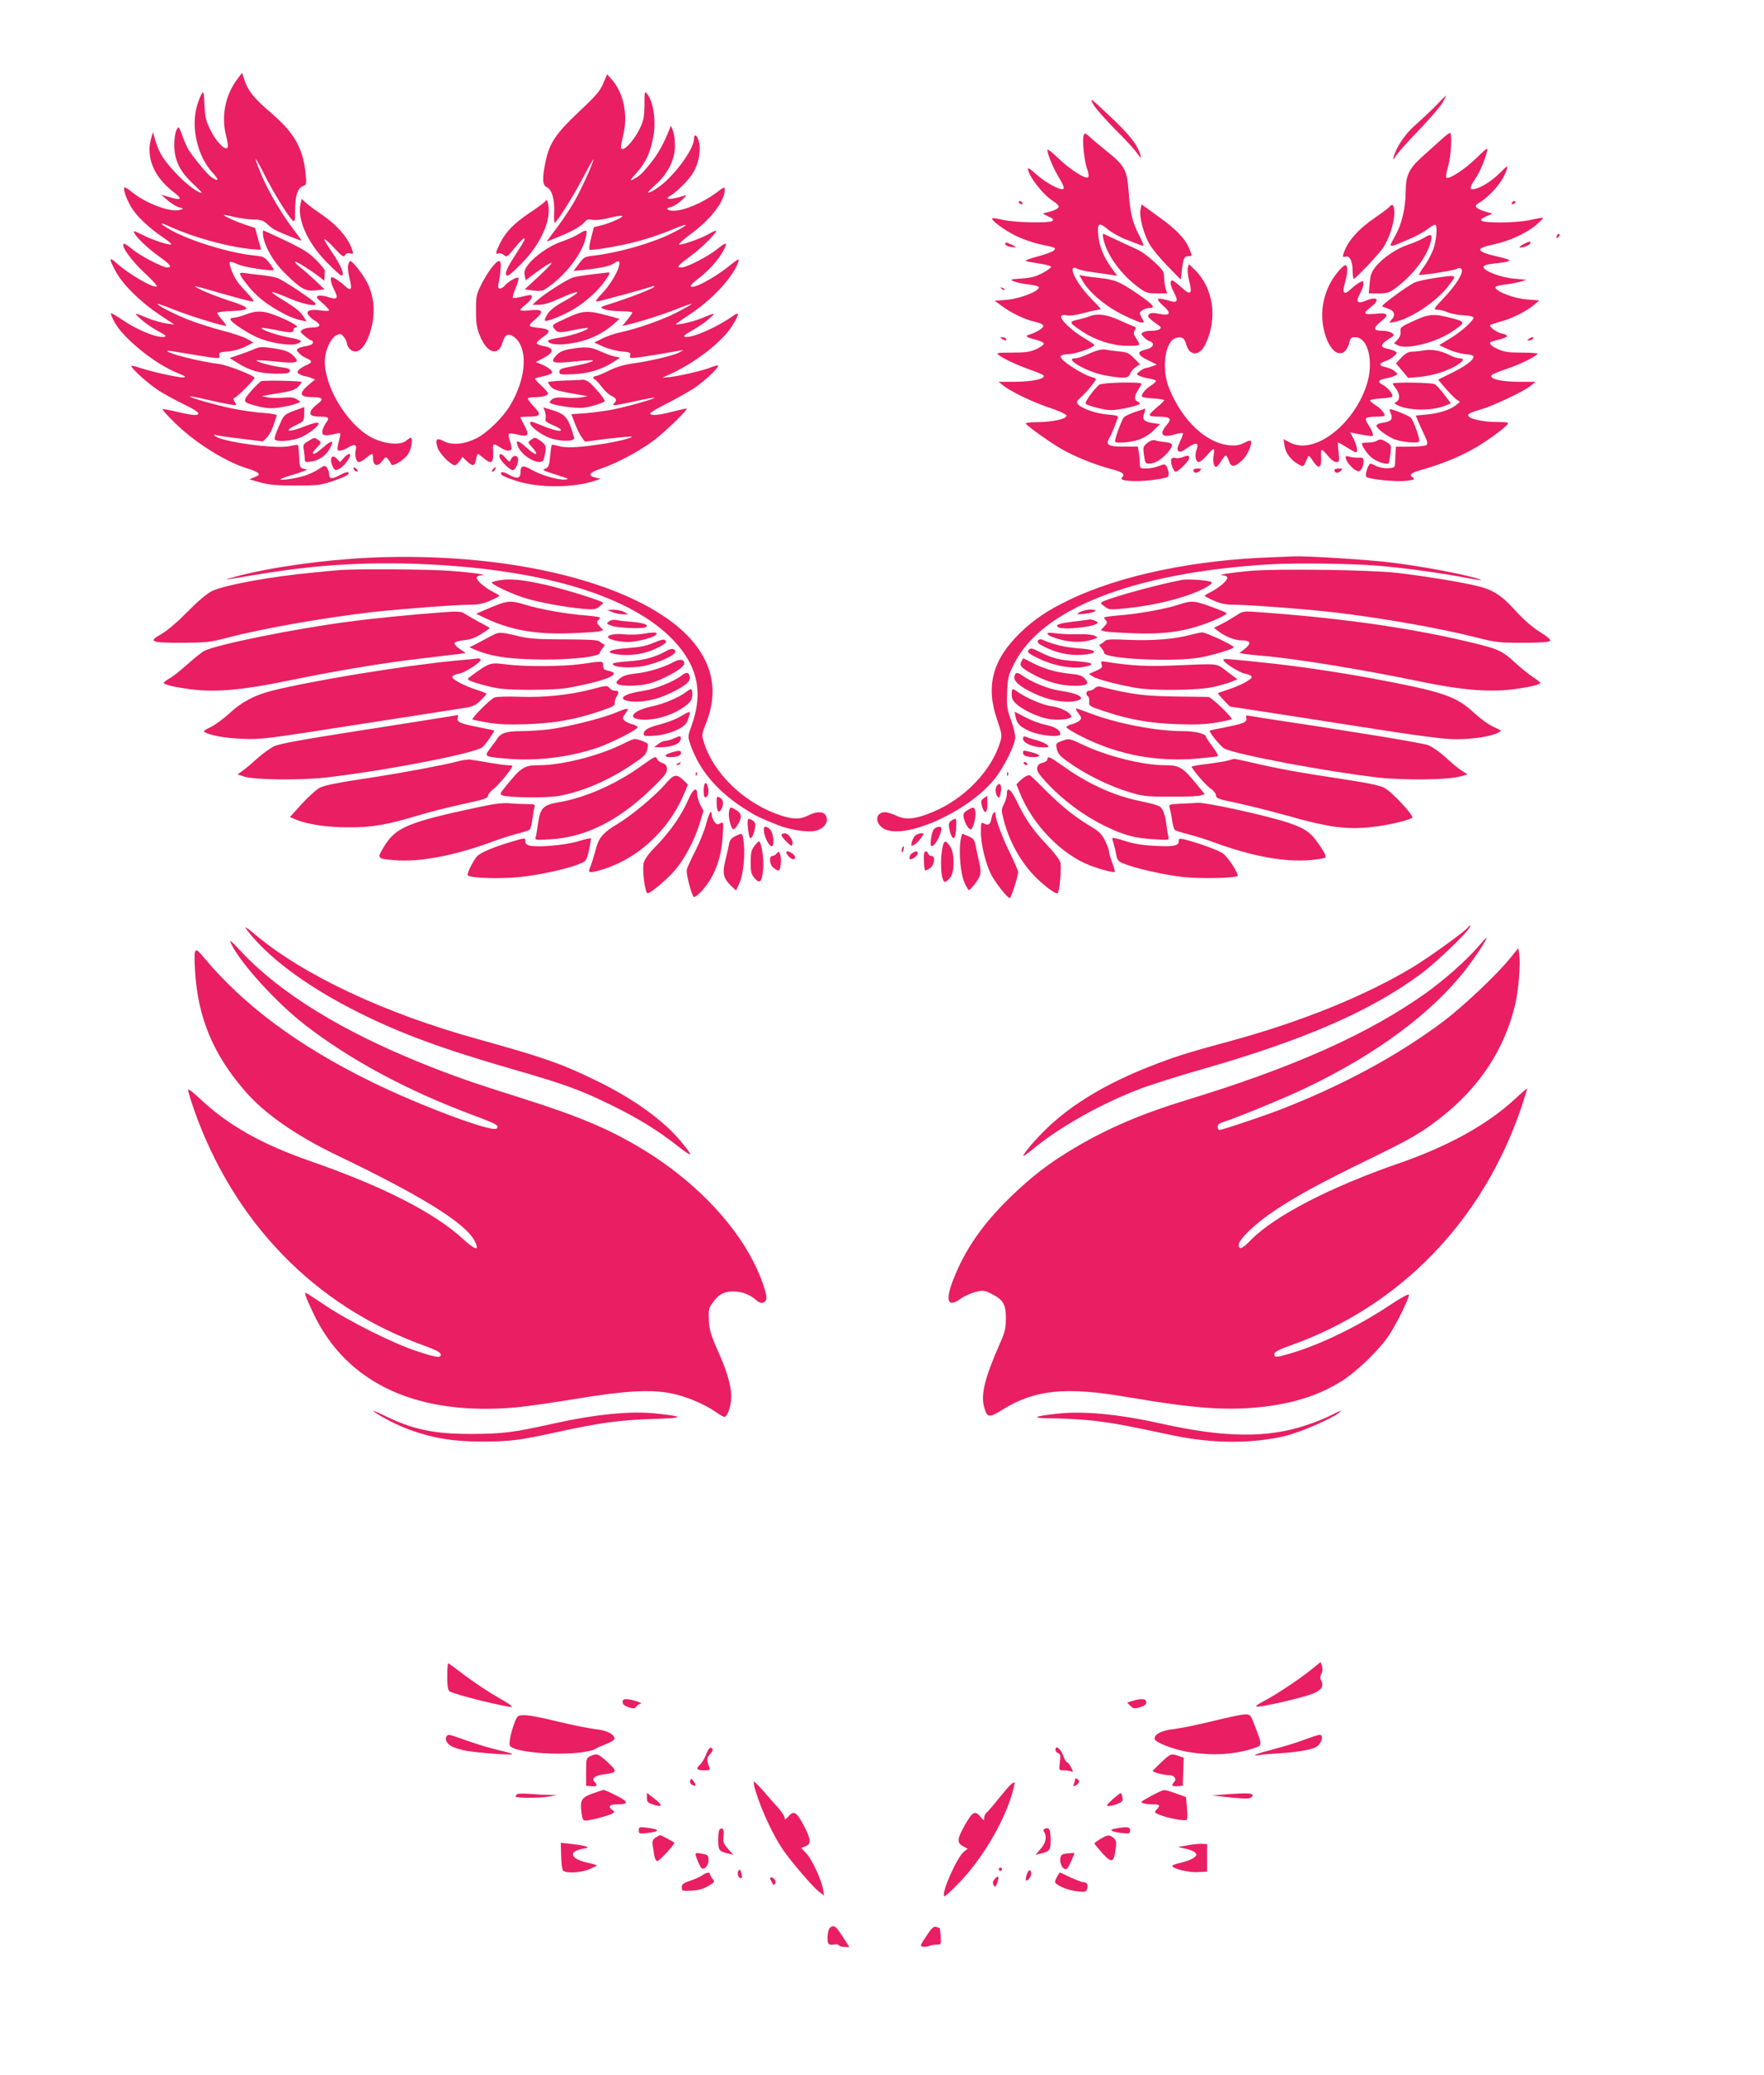 <?xml version="1.0" standalone="no"?>
<!DOCTYPE svg PUBLIC "-//W3C//DTD SVG 20010904//EN"
 "http://www.w3.org/TR/2001/REC-SVG-20010904/DTD/svg10.dtd">
<svg version="1.0" xmlns="http://www.w3.org/2000/svg"
 width="1088pt" height="1280pt" viewBox="0 0 1088 1280"
 preserveAspectRatio="xMidYMid meet">
<g transform="translate(0,1280) scale(0.1,-0.1)"
fill="#e91e63" stroke="none">
<path d="M1466 12315 c-77 -101 -103 -232 -71 -354 10 -39 13 -67 7 -73 -16
-16 -70 40 -104 110 -28 57 -34 79 -37 155 -3 76 -5 86 -16 70 -7 -10 -20 -43
-29 -72 -40 -135 1 -314 94 -415 43 -46 40 -60 -5 -30 -24 16 -101 108 -140
167 -10 15 -28 55 -40 89 -22 61 -23 61 -36 37 -8 -14 -14 -54 -14 -94 0 -93
34 -163 116 -239 33 -31 57 -56 54 -56 -24 0 -91 50 -151 112 -82 86 -110 129
-134 206 l-17 57 -11 -40 c-33 -114 17 -235 134 -326 63 -48 57 -58 -21 -35
l-50 15 39 -35 c22 -19 54 -38 70 -43 30 -7 30 -8 8 -15 -57 -19 -211 38 -298
109 -23 19 -44 32 -47 29 -10 -11 20 -91 52 -137 35 -52 112 -122 189 -173 29
-20 51 -38 48 -41 -8 -9 -114 26 -179 59 -54 27 -57 27 -47 8 17 -31 86 -96
158 -147 64 -46 76 -63 43 -63 -29 0 -172 75 -219 116 -24 20 -46 33 -50 30
-15 -16 48 -103 127 -177 47 -43 82 -82 78 -85 -16 -16 -170 73 -246 141 -49
45 -52 33 -8 -48 42 -80 149 -186 267 -266 l95 -63 -50 7 c-27 4 -77 18 -110
31 -92 38 -93 38 -48 -3 23 -22 70 -55 105 -74 51 -27 59 -34 40 -37 -46 -7
-166 42 -265 110 -33 22 -61 38 -63 36 -2 -2 6 -24 19 -49 49 -99 248 -262
392 -320 46 -18 55 -25 37 -27 -25 -4 -211 38 -279 62 -24 8 -43 12 -43 8 0
-16 108 -112 170 -152 36 -23 107 -61 158 -86 88 -42 109 -64 59 -64 -12 0
-60 9 -106 20 -46 11 -86 18 -89 16 -2 -3 32 -41 77 -85 126 -124 320 -244
451 -282 25 -7 51 -18 59 -25 13 -11 10 -15 -18 -27 l-33 -14 68 -19 c54 -15
102 -19 219 -19 138 0 156 3 230 28 82 29 104 42 92 54 -4 3 -25 -3 -46 -15
-51 -29 -71 -28 -71 1 0 13 -6 31 -13 41 -12 17 -15 17 -52 -8 -21 -14 -60
-33 -88 -41 -56 -17 -147 -30 -147 -22 0 3 25 13 55 22 31 9 68 21 83 27 l27
11 -24 6 c-21 6 -24 12 -26 75 -2 37 -5 69 -7 71 -2 2 -26 -1 -53 -7 -88 -19
-428 28 -460 64 -7 7 -7 9 0 6 6 -3 74 -14 153 -23 l143 -18 24 23 c13 13 32
46 41 74 9 28 19 56 21 62 3 7 -26 13 -84 17 -48 3 -131 15 -185 26 -99 20
-273 69 -267 76 2 2 49 -7 104 -20 55 -13 119 -26 143 -30 43 -7 43 -7 30 15
-11 19 -11 23 2 28 15 5 120 111 120 121 0 14 -170 80 -220 86 -119 14 -330
68 -317 81 1 2 50 -5 107 -15 58 -10 131 -22 162 -26 52 -6 56 -5 51 13 -4 17
2 20 54 24 34 3 80 16 107 30 l48 25 -37 22 c-21 12 -89 35 -151 51 -63 16
-155 46 -206 65 -87 34 -203 93 -196 101 2 1 49 -15 103 -37 88 -35 292 -99
318 -99 5 0 -5 16 -22 35 -17 20 -31 40 -31 44 0 5 38 11 85 12 128 6 126 20
-8 63 -62 20 -140 50 -173 66 -69 35 -69 35 139 -25 87 -25 166 -45 175 -45
11 0 2 15 -29 48 -25 26 -56 61 -68 79 -27 40 -53 111 -42 117 4 3 25 -4 47
-14 35 -18 212 -45 222 -35 2 2 -10 22 -27 43 -28 36 -35 40 -94 46 -151 15
-397 91 -514 157 -76 43 -74 53 2 18 141 -64 346 -120 488 -135 37 -4 67 -5
67 -3 -1 2 -9 33 -19 68 l-18 65 -64 21 c-63 22 -129 52 -129 59 0 2 28 -3 63
-12 34 -8 88 -16 119 -16 47 -1 62 -6 85 -27 15 -15 38 -32 51 -38 35 -19 162
-69 162 -65 0 2 -27 38 -59 81 -70 93 -149 229 -190 327 -50 123 -44 125 16 6
60 -119 153 -269 178 -290 13 -11 15 -3 15 56 0 94 15 142 46 155 25 9 25 11
19 77 -16 158 -70 252 -208 371 -109 93 -145 137 -168 204 l-16 48 -27 -36z"/>
<path d="M3721 12286 c-19 -46 -44 -76 -151 -176 -142 -134 -181 -192 -205
-307 -22 -103 -20 -146 8 -158 31 -14 49 -76 45 -157 -2 -36 0 -64 4 -62 19
12 115 166 174 278 35 67 64 117 64 113 0 -19 -67 -169 -113 -252 -28 -49 -79
-127 -114 -172 -35 -46 -62 -83 -60 -83 1 0 39 15 84 34 82 34 129 62 153 91
9 11 22 14 45 9 18 -3 60 1 95 10 91 23 116 19 55 -9 -27 -13 -71 -29 -96 -35
l-46 -11 -17 -66 c-9 -37 -14 -69 -11 -72 10 -9 183 20 297 50 61 16 158 49
217 74 113 48 104 30 -14 -28 -121 -59 -319 -115 -467 -133 -65 -8 -64 -7
-102 -57 l-28 -38 64 6 c96 10 163 24 184 40 78 59 13 -98 -79 -192 -26 -27
-36 -43 -26 -43 13 0 302 79 347 95 7 3 10 1 7 -4 -6 -11 -156 -69 -264 -103
-72 -22 -73 -23 -45 -35 16 -7 62 -12 102 -13 39 0 72 -3 72 -8 0 -4 -14 -24
-31 -45 l-31 -38 28 7 c86 20 211 60 298 94 55 22 102 38 103 36 2 -2 -37 -24
-86 -50 -94 -49 -254 -105 -356 -126 -33 -7 -82 -24 -110 -38 l-50 -25 55 -25
c30 -13 81 -27 113 -30 52 -4 58 -7 54 -24 -5 -18 -2 -19 46 -13 29 3 90 13
137 21 47 8 99 17 115 20 l30 5 -25 -15 c-33 -18 -175 -52 -280 -67 -59 -8
-106 -21 -154 -45 -38 -19 -75 -34 -82 -34 -8 0 -14 -4 -14 -10 0 -5 4 -10 8
-10 5 0 23 -20 42 -45 19 -25 46 -51 62 -57 30 -14 35 -27 16 -46 -17 -17 -6
-16 129 13 64 14 118 24 120 22 6 -6 -167 -55 -257 -73 -47 -9 -123 -19 -170
-23 l-86 -6 23 -60 c13 -33 32 -71 42 -84 l19 -25 142 18 c78 9 144 15 146 13
9 -9 -119 -38 -223 -52 -128 -17 -186 -18 -232 -5 -19 5 -36 8 -38 6 -2 -2 -6
-33 -10 -70 -5 -56 -10 -69 -27 -76 -20 -8 -20 -8 6 -19 15 -5 53 -18 85 -28
48 -14 53 -18 31 -21 -41 -5 -146 25 -207 59 -57 33 -71 29 -71 -19 0 -33 -24
-37 -69 -11 -39 22 -60 22 -47 0 4 -6 44 -22 89 -37 138 -45 357 -44 487 1
l35 12 -32 7 c-52 12 -39 32 35 56 93 31 236 107 324 173 78 60 219 197 202
197 -6 0 -46 -9 -89 -20 -85 -22 -135 -26 -135 -10 0 5 46 33 103 61 56 28
131 71 167 94 67 45 158 130 148 140 -3 3 -22 -2 -43 -11 -46 -19 -193 -53
-255 -60 l-45 -4 63 29 c148 71 298 188 361 281 47 72 55 102 19 76 -104 -74
-254 -141 -302 -134 -16 2 -6 12 44 40 36 20 83 53 105 73 43 39 42 39 -50 1
-54 -22 -168 -47 -155 -33 3 3 46 32 95 65 136 91 263 232 290 320 6 19 -4 14
-57 -28 -97 -79 -238 -152 -238 -123 0 5 23 26 50 47 28 21 69 59 91 85 43 48
84 119 75 128 -3 3 -25 -11 -49 -31 -58 -47 -191 -116 -224 -116 -21 0 -24 2
-13 15 7 8 41 35 75 60 58 41 160 143 152 152 -2 2 -24 -8 -49 -22 -50 -28
-164 -68 -180 -63 -5 2 31 34 81 71 119 89 201 198 201 267 0 19 -5 17 -52
-19 -86 -63 -199 -111 -264 -111 -41 0 -53 16 -16 23 15 3 45 22 67 42 24 22
32 34 20 30 -79 -28 -138 -29 -90 -2 37 20 117 101 141 143 34 58 49 139 34
192 -10 41 -30 50 -30 14 0 -66 -134 -243 -229 -304 -68 -43 -71 -34 -8 22 77
69 121 158 120 244 0 33 -6 75 -13 91 l-12 30 -10 -25 c-32 -82 -71 -152 -114
-205 -54 -67 -66 -78 -108 -101 -25 -14 -22 -7 22 42 57 64 85 126 103 229 16
93 -2 209 -39 255 -16 20 -17 18 -17 -67 -1 -75 -5 -96 -29 -146 -41 -85 -116
-158 -116 -113 0 8 7 45 16 83 27 116 -1 249 -69 328 l-32 37 -24 -56z"/>
<path d="M8860 12152 c-30 -31 -87 -85 -125 -118 -68 -59 -121 -137 -140 -204
-5 -20 -2 -18 15 10 13 19 77 91 144 160 66 69 131 144 144 168 13 23 22 42
20 42 -2 0 -28 -26 -58 -58z"/>
<path d="M6741 12160 c13 -25 74 -94 134 -155 61 -60 123 -127 138 -150 22
-30 27 -34 22 -15 -19 67 -65 126 -189 243 -118 111 -128 118 -105 77z"/>
<path d="M6684 11966 c-10 -27 3 -155 20 -205 11 -29 13 -48 7 -54 -15 -15
-114 49 -187 120 -35 34 -64 56 -64 48 0 -27 40 -120 74 -175 22 -35 31 -59
25 -65 -14 -14 -113 39 -170 92 -27 25 -49 40 -49 34 0 -43 92 -162 156 -202
19 -11 34 -27 34 -34 0 -12 -33 -27 -85 -38 -16 -3 -12 -7 19 -21 27 -12 36
-20 28 -28 -16 -16 -235 -11 -307 6 -33 8 -62 12 -65 9 -10 -10 76 -74 146
-108 39 -19 104 -42 145 -51 104 -22 103 -22 90 -38 -7 -8 -50 -24 -97 -37
-46 -12 -82 -25 -79 -28 4 -3 40 -10 81 -16 41 -6 76 -15 77 -20 1 -6 -22 -23
-52 -39 -42 -22 -72 -30 -130 -34 -72 -5 -75 -6 -46 -18 17 -7 58 -16 93 -19
39 -5 62 -12 60 -19 -8 -26 -118 -68 -195 -75 l-78 -6 45 -33 c61 -45 141 -83
203 -97 33 -7 52 -17 52 -26 0 -13 -45 -41 -89 -54 -26 -8 -15 -16 41 -30 26
-7 49 -17 51 -24 2 -6 -18 -21 -45 -34 -40 -18 -66 -22 -151 -22 -88 0 -100
-2 -85 -13 36 -27 120 -66 198 -93 43 -15 81 -31 83 -37 6 -20 -73 -36 -176
-37 l-103 0 26 -21 c50 -40 181 -103 285 -138 61 -20 106 -41 108 -49 4 -21
-85 -40 -180 -41 -43 0 -74 -4 -71 -9 10 -17 161 -124 226 -160 83 -47 194
-91 296 -119 79 -21 93 -32 70 -55 -19 -19 77 -27 180 -15 52 6 98 15 104 21
10 10 4 46 -11 69 -7 10 -16 9 -45 -3 -20 -8 -55 -15 -77 -15 -38 0 -40 1 -40
33 0 17 -3 48 -6 67 l-6 35 -83 0 c-100 0 -118 10 -93 53 9 15 23 46 31 67 8
22 17 47 21 56 6 14 -4 17 -63 22 -71 6 -161 37 -183 64 -10 13 -7 20 18 42
29 24 94 103 94 113 0 3 -17 10 -38 16 -42 13 -149 79 -171 106 -19 22 -9 29
44 32 42 1 154 42 155 55 0 4 -29 23 -64 44 -74 43 -152 118 -141 135 4 7 18
9 35 5 16 -4 57 1 92 11 35 9 75 19 91 21 15 3 27 6 27 7 0 1 -28 31 -62 66
-99 102 -150 219 -80 181 12 -6 56 -16 99 -21 43 -6 93 -13 111 -16 l33 -5
-36 49 c-49 69 -74 130 -81 200 -8 76 4 84 58 38 22 -19 75 -49 117 -65 42
-16 84 -32 94 -36 15 -6 12 6 -17 64 -43 84 -54 130 -65 273 -9 129 -27 160
-136 246 -38 31 -84 69 -102 86 -29 26 -33 27 -39 12z"/>
<path d="M8893 11942 c-22 -20 -74 -66 -114 -102 -89 -80 -108 -119 -109 -220
-1 -105 -23 -201 -66 -277 -42 -76 -46 -75 83 -20 46 19 100 49 121 66 22 17
42 28 46 24 13 -13 5 -95 -13 -149 -11 -30 -36 -78 -56 -105 -20 -28 -35 -52
-33 -54 7 -6 208 25 229 35 16 9 24 9 32 1 18 -18 -29 -96 -107 -178 -64 -68
-67 -73 -42 -73 15 0 43 -7 64 -16 20 -9 64 -17 97 -19 32 -1 61 -7 63 -13 5
-16 -76 -90 -148 -132 l-64 -39 56 -26 c31 -14 78 -27 104 -29 26 -1 50 -8 52
-14 6 -19 -47 -60 -136 -103 l-82 -41 45 -53 c25 -29 56 -60 68 -69 l22 -15
-25 -20 c-36 -29 -105 -51 -182 -58 l-66 -6 15 -36 c8 -20 26 -58 39 -86 17
-34 21 -52 13 -60 -5 -5 -50 -10 -100 -10 l-89 0 -2 -30 c-1 -16 -3 -46 -3
-65 -1 -34 -3 -35 -43 -38 -23 -2 -54 4 -71 12 -16 9 -34 16 -38 16 -14 0 -36
-71 -26 -81 16 -16 185 -32 247 -25 51 7 56 9 39 21 -26 19 -11 29 79 54 94
27 201 70 288 118 69 37 184 119 213 150 16 18 14 19 -66 20 -91 1 -172 21
-172 42 0 9 27 21 70 33 77 21 274 113 318 150 l28 23 -108 0 c-107 1 -174 17
-164 40 2 6 42 22 89 38 77 25 185 77 196 95 2 4 -41 7 -97 7 -84 0 -111 4
-149 22 -47 21 -61 40 -35 47 6 2 31 9 55 15 47 13 48 25 4 34 -32 7 -80 42
-70 52 3 3 32 13 65 22 66 17 155 61 204 102 l33 28 -76 6 c-76 5 -188 47
-195 73 -2 7 19 14 54 18 32 4 76 12 98 18 l40 12 -76 7 c-83 7 -189 48 -189
72 0 10 19 16 68 22 109 11 117 19 37 38 -153 34 -164 54 -44 79 97 20 207 71
267 123 24 21 41 39 39 41 -2 3 -35 -3 -73 -12 -40 -9 -116 -16 -182 -16 -128
-1 -158 11 -96 37 l39 17 -47 14 c-54 17 -69 33 -43 48 81 48 159 141 180 216
6 21 0 17 -40 -23 -51 -51 -113 -91 -157 -102 -37 -9 -36 7 2 63 28 42 60 117
73 173 5 21 -7 13 -66 -45 -70 -69 -168 -133 -186 -122 -5 3 0 33 10 67 19 60
27 209 12 209 -5 0 -27 -17 -50 -38z"/>
<path d="M1854 11546 c-23 -94 40 -240 160 -363 45 -45 86 -83 92 -83 23 0 -3
64 -55 139 -28 41 -51 79 -51 85 1 6 27 -17 60 -52 50 -54 60 -61 68 -46 6 11
17 15 31 11 19 -5 21 -2 15 16 -22 76 -94 159 -195 227 -35 24 -76 54 -91 68
l-27 25 -7 -27z"/>
<path d="M3362 11557 c-7 -8 -51 -41 -97 -71 -96 -65 -144 -114 -180 -185 -29
-58 -31 -73 -10 -64 9 3 24 -2 33 -10 16 -15 21 -12 66 43 47 59 77 80 55 39
-6 -12 -33 -55 -60 -97 -48 -74 -61 -112 -37 -112 7 0 47 35 88 78 117 120
181 265 161 361 -5 29 -8 32 -19 18z"/>
<path d="M6285 11550 c3 -5 11 -10 16 -10 6 0 7 5 4 10 -3 6 -11 10 -16 10 -6
0 -7 -4 -4 -10z"/>
<path d="M9325 11550 c-3 -5 -2 -10 4 -10 5 0 13 5 16 10 3 6 2 10 -4 10 -5 0
-13 -4 -16 -10z"/>
<path d="M7034 11506 c-8 -43 18 -144 54 -209 15 -28 65 -89 111 -136 l84 -86
7 61 c8 71 14 84 41 84 23 0 23 1 4 47 -26 62 -81 119 -190 197 l-104 75 -7
-33z"/>
<path d="M8569 11524 c-7 -9 -46 -38 -86 -65 -106 -72 -175 -150 -197 -226 -6
-18 -3 -20 13 -16 26 7 43 -27 44 -89 0 -26 3 -48 7 -48 10 0 147 144 179 189
37 53 71 156 71 216 0 49 -11 63 -31 39z"/>
<path d="M1623 11344 c11 -69 65 -161 132 -227 100 -99 129 -116 194 -108 l53
6 -58 55 c-33 31 -75 68 -94 82 -19 15 -32 29 -29 33 6 5 94 -51 152 -95 l27
-22 2 26 c0 14 1 30 2 36 1 5 -23 34 -52 64 -52 53 -85 72 -247 148 -38 17
-74 34 -79 36 -5 3 -6 -12 -3 -34z"/>
<path d="M3565 11354 c-22 -13 -68 -33 -103 -45 -70 -23 -164 -88 -204 -141
-22 -28 -26 -43 -22 -67 l6 -30 57 43 c31 24 72 51 91 61 26 13 11 -5 -59 -72
l-95 -88 54 -7 c51 -6 57 -4 101 28 111 81 206 212 224 307 8 43 4 44 -50 11z"/>
<path d="M6805 11329 c19 -100 112 -227 224 -307 38 -28 52 -32 107 -32 l63 0
-10 32 c-5 18 -9 49 -9 69 0 32 -8 44 -61 94 -34 31 -80 65 -103 75 -32 14
-153 71 -210 98 -4 3 -5 -11 -1 -29z"/>
<path d="M8785 11334 c-22 -13 -68 -33 -102 -44 -71 -24 -155 -81 -199 -136
-25 -31 -32 -52 -36 -101 l-6 -63 60 0 c53 0 66 4 107 34 98 72 183 180 211
268 19 62 11 71 -35 42z"/>
<path d="M9607 11353 c-4 -3 -7 -11 -7 -17 0 -6 5 -5 12 2 6 6 9 14 7 17 -3 3
-9 2 -12 -2z"/>
<path d="M6200 11296 c0 -8 14 -16 33 -19 43 -6 43 -4 2 16 -28 13 -35 14 -35
3z"/>
<path d="M9397 11294 c-16 -9 -27 -17 -25 -19 8 -8 62 11 66 23 5 16 -7 15
-41 -4z"/>
<path d="M2147 11163 c-3 -15 1 -51 9 -81 18 -66 10 -81 -25 -49 -31 29 -72
57 -83 57 -14 0 -8 -35 12 -75 29 -56 22 -66 -34 -48 -25 9 -54 12 -63 8 -15
-6 -12 -12 25 -44 23 -20 42 -40 42 -45 0 -4 -22 -5 -49 -1 -66 9 -94 0 -81
-25 6 -10 24 -27 40 -37 44 -25 38 -43 -13 -43 -24 0 -51 -6 -61 -13 -17 -13
-16 -15 14 -40 17 -15 36 -27 41 -27 5 0 9 -6 9 -14 0 -8 -15 -16 -37 -20 -21
-3 -45 -10 -53 -15 -12 -8 -12 -13 4 -29 9 -11 31 -26 47 -32 37 -16 37 -27
-3 -43 -18 -8 -39 -21 -46 -30 -11 -13 -10 -17 7 -26 11 -6 24 -11 30 -11 5 0
22 -5 37 -10 l27 -11 -42 -35 c-62 -54 -53 -74 34 -74 55 0 63 -13 25 -40 -16
-12 -35 -31 -41 -42 -14 -27 2 -38 57 -38 52 0 58 -7 34 -40 -11 -15 -21 -38
-22 -51 -3 -27 16 -30 81 -15 33 8 34 8 27 -20 -19 -77 -19 -84 0 -84 11 0 34
9 52 20 39 24 55 18 46 -16 -8 -32 3 -74 20 -74 8 0 28 11 44 25 36 30 42 31
42 6 0 -55 27 -66 59 -23 20 26 22 26 36 8 8 -10 16 -24 18 -30 7 -18 79 25
104 63 21 31 32 101 16 101 -3 0 -15 -8 -26 -17 -34 -31 -130 -24 -209 15
-162 80 -316 346 -292 504 9 60 40 117 71 131 22 10 28 8 44 -12 11 -13 19
-31 19 -41 0 -9 9 -25 20 -35 49 -44 108 24 136 156 18 88 8 176 -30 253 -26
52 -91 136 -106 136 -4 0 -10 -12 -13 -27z"/>
<path d="M3027 11142 c-20 -27 -49 -75 -64 -108 -25 -52 -28 -70 -27 -154 0
-77 5 -106 25 -154 44 -107 115 -126 139 -37 13 47 35 58 70 33 88 -65 79
-250 -22 -420 -46 -78 -144 -173 -210 -206 -76 -37 -151 -44 -201 -17 -46 23
-55 12 -37 -43 11 -35 82 -106 106 -106 6 0 19 12 29 26 l17 26 27 -26 c36
-35 49 -33 57 9 3 19 8 35 11 35 3 0 18 -11 35 -25 52 -44 64 -32 59 53 -3 37
3 39 44 12 32 -21 60 -26 69 -11 3 5 -1 27 -9 50 -8 22 -10 43 -5 46 5 3 30 0
55 -6 63 -16 72 -4 40 55 -14 26 -25 49 -25 52 0 2 21 4 48 4 77 0 84 12 34
63 -23 24 -39 46 -36 50 4 4 23 7 43 7 47 0 81 10 81 23 0 5 -18 27 -40 47
-22 20 -40 40 -40 43 0 3 17 9 38 13 20 4 45 11 55 16 15 8 16 12 5 25 -7 9
-31 24 -53 33 l-40 17 35 18 c80 40 84 69 9 81 -22 4 -39 12 -39 18 1 6 19 24
42 39 47 33 42 46 -23 54 -75 8 -77 11 -29 52 58 50 49 66 -31 57 -35 -4 -59
-3 -59 2 0 5 16 22 35 36 34 26 47 56 24 56 -5 0 -30 -5 -55 -11 -25 -6 -47
-9 -51 -6 -3 3 5 31 18 61 12 31 20 58 17 62 -9 8 -59 -20 -82 -45 -28 -31
-50 -28 -42 7 4 15 10 53 13 85 7 73 -9 75 -60 9z"/>
<path d="M7326 11147 c-3 -13 1 -50 9 -82 21 -80 8 -90 -49 -37 -25 23 -50 42
-56 42 -16 0 -12 -32 11 -74 30 -57 21 -68 -40 -48 -28 8 -54 12 -58 8 -5 -4
9 -23 31 -42 53 -46 45 -64 -23 -50 -39 8 -54 7 -64 -3 -10 -10 -7 -17 14 -34
14 -12 34 -27 44 -33 29 -16 9 -34 -38 -34 -23 0 -49 -4 -57 -10 -12 -7 -12
-12 4 -29 10 -11 27 -23 37 -26 36 -12 22 -40 -23 -51 -59 -13 -55 -33 12 -66
l55 -27 -28 -10 c-16 -6 -34 -11 -40 -11 -7 0 -23 -9 -36 -19 -23 -18 -23 -19
-5 -29 10 -5 38 -13 62 -17 23 -4 42 -10 42 -15 0 -5 -15 -17 -32 -29 -35 -21
-64 -59 -53 -69 3 -3 35 -8 70 -10 36 -2 65 -7 65 -11 0 -4 -20 -24 -45 -44
-25 -21 -45 -42 -45 -47 0 -6 24 -10 53 -10 75 0 87 -11 54 -50 -52 -61 -30
-84 54 -58 22 6 42 9 45 6 2 -3 -5 -26 -18 -52 -17 -36 -19 -49 -10 -58 9 -9
22 -5 58 21 52 36 71 31 54 -14 -13 -35 -5 -75 14 -75 8 0 30 18 49 40 19 22
37 40 42 40 4 0 4 -16 1 -35 -8 -39 0 -75 15 -75 5 0 19 16 30 35 12 19 25 35
29 35 5 0 13 -15 20 -34 13 -41 35 -39 85 8 30 29 60 99 50 117 -3 4 -22 -2
-42 -13 -29 -15 -51 -18 -89 -15 -145 14 -290 150 -372 349 -51 124 -27 296
43 314 37 9 50 0 63 -45 21 -70 83 -67 117 6 77 161 49 348 -68 461 l-34 33
-7 -24z"/>
<path d="M8256 11128 c-102 -118 -129 -286 -70 -427 43 -103 115 -108 138 -8
5 22 12 27 35 27 81 0 117 -158 68 -301 -84 -246 -323 -425 -468 -350 l-42 22
6 -42 c6 -44 41 -90 89 -115 27 -14 28 -14 44 23 15 36 16 37 29 18 35 -51 43
-58 54 -51 8 5 11 25 10 52 -2 24 -1 46 2 49 3 3 20 -13 38 -35 19 -24 40 -40
53 -40 19 0 20 4 14 60 -4 33 -5 60 -2 60 3 0 27 -13 53 -30 26 -16 51 -30 55
-30 15 0 8 40 -13 82 l-21 41 34 -7 c18 -4 50 -10 72 -13 36 -5 38 -4 31 18
-4 13 -16 36 -27 51 -11 16 -16 32 -13 38 3 5 31 10 61 10 30 0 54 3 54 6 0
17 -24 45 -55 64 -19 12 -35 25 -35 30 0 4 29 10 65 12 35 2 67 7 71 11 11 11
-24 55 -56 72 -37 19 -31 32 18 41 20 4 46 11 56 17 19 9 19 10 -3 28 -12 10
-38 21 -57 25 -41 7 -40 24 2 37 16 5 39 19 52 30 21 19 21 22 5 31 -9 5 -31
12 -47 15 -44 9 -42 27 5 57 40 25 42 27 24 40 -10 8 -38 14 -62 14 -55 0 -56
16 -2 60 51 41 39 53 -43 44 -68 -7 -74 3 -23 42 60 46 41 69 -32 39 -51 -22
-63 -6 -35 44 12 21 22 48 22 60 0 19 -3 20 -22 10 -13 -6 -38 -25 -56 -42
-43 -41 -56 -27 -37 37 17 56 19 102 6 110 -5 4 -26 -13 -45 -36z"/>
<path d="M1480 11112 c0 -14 54 -85 97 -127 72 -70 203 -146 281 -161 l33 -7
-23 36 c-15 24 -53 54 -111 89 -49 29 -84 54 -78 56 6 2 52 -15 103 -37 86
-38 178 -56 163 -32 -11 19 -198 143 -234 156 -20 7 -67 15 -106 19 -38 4 -82
9 -97 12 -16 3 -28 1 -28 -4z"/>
<path d="M3655 11108 c-44 -5 -96 -13 -116 -18 -38 -10 -185 -104 -229 -146
l-25 -24 41 0 c26 0 70 13 115 34 143 65 162 56 33 -15 -51 -28 -83 -53 -98
-78 -13 -20 -19 -38 -14 -40 17 -6 129 41 191 81 73 47 137 107 178 165 32 46
35 54 17 52 -7 -1 -49 -6 -93 -11z"/>
<path d="M6676 11069 c42 -73 137 -154 244 -208 56 -28 110 -51 120 -51 18 0
18 1 2 30 -16 30 -16 32 2 45 11 8 30 15 42 15 45 0 31 18 -69 87 -110 75
-140 88 -232 98 -33 3 -75 9 -94 12 l-34 6 19 -34z"/>
<path d="M8843 11084 c-51 -7 -105 -20 -121 -28 -49 -25 -203 -138 -197 -145
3 -3 20 -10 38 -16 38 -12 46 -39 20 -67 -18 -21 -18 -21 17 -14 101 19 261
126 335 224 54 70 57 68 -92 46z"/>
<path d="M6177 11019 c7 -7 15 -10 18 -7 3 3 -2 9 -12 12 -14 6 -15 5 -6 -5z"/>
<path d="M1515 10860 c-27 -11 -60 -19 -73 -20 -14 0 -22 -5 -20 -12 7 -21
122 -94 183 -117 81 -30 192 -46 229 -31 40 15 24 25 -59 40 -66 11 -170 48
-161 57 2 2 38 -3 80 -11 94 -20 116 -20 116 -1 0 8 5 15 11 15 31 0 -6 25
-88 61 -104 44 -142 47 -218 19z"/>
<path d="M3494 10838 c-91 -42 -92 -42 -75 -65 19 -27 30 -28 127 -7 42 8 78
13 80 11 10 -10 -101 -48 -170 -59 -42 -6 -76 -15 -76 -20 0 -20 54 -28 124
-19 115 16 204 55 282 123 l35 31 -68 19 c-129 35 -157 34 -259 -14z"/>
<path d="M6720 10849 c-14 -6 -47 -15 -73 -21 -57 -12 -54 -18 30 -74 79 -52
180 -85 268 -87 40 -1 76 1 80 5 4 4 -3 21 -16 39 -18 26 -20 35 -10 51 9 15
8 20 -6 25 -10 3 -51 21 -92 39 -76 35 -133 42 -181 23z"/>
<path d="M8720 10821 c-79 -36 -85 -41 -82 -66 3 -17 -4 -35 -18 -50 l-22 -23
23 -12 c50 -28 227 15 325 78 95 62 95 66 17 87 -119 32 -148 30 -243 -14z"/>
<path d="M6180 10710 c20 -13 33 -13 25 0 -3 6 -14 10 -23 10 -15 0 -15 -2 -2
-10z"/>
<path d="M9430 10710 c-13 -8 -13 -10 2 -10 9 0 20 5 23 10 8 13 -5 13 -25 0z"/>
<path d="M1560 10643 c-19 -8 -60 -23 -90 -33 l-54 -18 48 -30 c75 -48 140
-66 236 -67 70 0 85 3 88 16 2 13 -9 18 -54 24 -64 8 -158 34 -151 42 3 2 55
0 116 -7 135 -14 155 -7 109 37 -27 24 -47 32 -105 42 -91 14 -100 14 -143 -6z"/>
<path d="M3516 10647 c-46 -8 -66 -18 -87 -41 -39 -44 -20 -50 112 -36 61 7
113 9 116 7 7 -7 -55 -24 -139 -39 -56 -10 -68 -15 -68 -31 0 -18 6 -19 88
-15 95 5 171 28 242 73 l45 29 -35 7 c-19 4 -60 19 -90 33 -58 27 -89 29 -184
13z"/>
<path d="M6775 10640 c-16 -4 -50 -17 -75 -29 -25 -11 -55 -21 -68 -21 -76 0
74 -86 186 -106 116 -20 141 -19 152 10 5 14 21 33 35 42 l26 17 -36 37 c-32
33 -44 38 -98 43 -34 3 -69 8 -77 10 -8 3 -28 1 -45 -3z"/>
<path d="M8785 10639 c-22 -4 -55 -8 -74 -8 -26 -1 -42 -10 -68 -37 l-33 -36
38 -44 37 -45 70 6 c82 8 173 36 232 73 43 27 47 42 12 42 -11 0 -37 9 -59 20
-53 27 -108 37 -155 29z"/>
<path d="M1612 10449 c-9 -4 -38 -32 -64 -62 -56 -65 -54 -69 46 -94 56 -13
80 -14 134 -6 37 6 80 16 96 22 l29 12 -22 16 c-18 12 -38 14 -85 10 -33 -3
-77 -2 -96 2 l-35 8 40 7 c22 4 68 12 102 17 43 8 68 18 84 35 12 13 21 26 18
28 -7 7 -230 11 -247 5z"/>
<path d="M3488 10453 c-60 -2 -108 -7 -108 -11 0 -5 9 -17 19 -29 18 -19 50
-27 181 -49 l45 -8 -40 -7 c-22 -4 -67 -5 -100 -2 -44 3 -65 1 -80 -10 -11 -9
-17 -18 -14 -21 16 -16 158 -37 209 -31 51 7 130 32 130 42 0 14 -84 112 -105
121 -14 7 -27 11 -28 10 -1 -1 -50 -4 -109 -5z"/>
<path d="M6780 10427 c-33 -27 -92 -109 -84 -117 15 -14 116 -40 156 -40 49 0
178 29 178 40 0 4 -7 10 -15 14 -21 8 -19 35 5 71 11 17 20 33 20 38 0 13
-243 8 -260 -6z"/>
<path d="M8590 10434 c0 -3 9 -17 20 -31 24 -31 26 -69 3 -81 -15 -9 -14 -10
3 -20 67 -35 212 -38 293 -6 l40 16 -41 54 c-23 30 -49 59 -59 64 -19 11 -259
14 -259 4z"/>
<path d="M1815 10267 c-49 -18 -63 -28 -77 -57 -35 -75 -48 -112 -43 -121 9
-14 85 -11 141 6 53 16 141 82 127 96 -5 5 -35 -2 -68 -15 -74 -29 -115 -39
-115 -28 0 5 21 19 48 31 45 21 47 24 48 67 1 24 1 44 0 43 0 0 -28 -10 -61
-22z"/>
<path d="M3361 10262 c5 -13 7 -33 4 -44 -5 -15 3 -22 44 -40 28 -11 51 -25
51 -30 0 -13 -47 -2 -120 28 -68 27 -70 28 -70 13 0 -20 66 -70 119 -90 65
-24 159 -24 152 1 -34 122 -52 145 -134 170 l-56 17 10 -25z"/>
<path d="M7000 10259 c-30 -11 -60 -25 -67 -32 -15 -15 -62 -145 -55 -152 11
-11 92 -4 143 12 33 11 68 32 93 57 l41 40 -43 6 c-57 9 -69 22 -55 60 6 17 8
29 5 29 -4 -1 -32 -10 -62 -20z"/>
<path d="M8570 10275 c0 -2 4 -14 9 -28 13 -33 0 -48 -48 -54 -24 -3 -41 -11
-41 -19 0 -15 48 -53 100 -79 38 -20 154 -33 163 -18 7 11 -32 123 -51 146
-12 14 -132 61 -132 52z"/>
<path d="M1901 10079 c-31 -19 -33 -23 -27 -57 3 -20 6 -45 6 -56 0 -16 6 -18
39 -13 48 6 93 38 117 83 27 50 11 52 -42 5 -45 -39 -64 -49 -64 -34 0 4 12
20 27 35 26 27 26 28 7 43 -24 18 -23 19 -63 -6z"/>
<path d="M3274 10086 c-19 -14 -19 -15 2 -38 55 -60 33 -66 -31 -7 -52 48 -71
48 -48 0 33 -67 144 -119 157 -73 20 74 18 87 -24 115 -30 21 -31 21 -56 3z"/>
<path d="M7077 10068 c-27 -22 -28 -26 -21 -76 6 -46 9 -52 31 -52 35 0 75 24
112 65 42 49 40 62 -11 68 -24 2 -52 7 -63 11 -13 4 -30 -1 -48 -16z"/>
<path d="M8490 10080 c-8 -5 -32 -10 -52 -10 -21 0 -38 -2 -38 -5 0 -17 33
-66 60 -88 28 -24 95 -46 105 -35 2 2 7 29 11 59 6 52 5 55 -24 72 -34 20 -41
20 -62 7z"/>
<path d="M2120 9975 l-23 -25 -20 21 c-35 37 -49 -12 -18 -61 9 -12 13 -12 37
0 25 14 64 64 64 83 0 14 -17 7 -40 -18z"/>
<path d="M3080 9984 c0 -20 63 -84 83 -84 17 0 39 53 31 75 -9 23 -36 14 -46
-15 -3 -11 -10 -8 -28 13 -27 31 -40 34 -40 11z"/>
<path d="M7291 9979 c-13 -5 -32 -7 -42 -4 -12 4 -21 1 -25 -9 -7 -18 14 -76
27 -76 15 0 77 60 82 80 6 22 -5 24 -42 9z"/>
<path d="M8300 9977 c0 -19 36 -64 62 -78 18 -9 24 -8 35 7 7 10 13 30 13 45
0 25 -3 27 -32 26 -18 -1 -43 2 -55 6 -17 6 -23 5 -23 -6z"/>
<path d="M2180 9912 c0 -12 19 -26 26 -19 2 2 -2 10 -11 17 -9 8 -15 8 -15 2z"/>
<path d="M3040 9905 c-7 -9 -8 -15 -2 -15 5 0 12 7 16 15 3 8 4 15 2 15 -2 0
-9 -7 -16 -15z"/>
<path d="M7360 9901 c0 -19 22 -23 38 -7 15 15 14 16 -11 16 -15 0 -27 -4 -27
-9z"/>
<path d="M8230 9901 c0 -19 22 -23 38 -7 15 15 14 16 -11 16 -15 0 -27 -4 -27
-9z"/>
<path d="M2280 9360 c-280 -13 -606 -58 -820 -115 -104 -27 -95 -26 120 10
360 61 681 81 1037 65 740 -33 1281 -199 1538 -471 149 -158 184 -324 110
-526 -23 -63 -23 -68 -8 -112 55 -163 172 -300 355 -412 56 -35 73 -43 185
-88 68 -28 179 -46 226 -37 45 8 77 37 77 69 0 50 -48 61 -115 27 -55 -28
-106 -25 -205 13 -204 78 -379 252 -437 433 -16 51 -16 53 10 118 68 168 53
321 -44 462 -257 374 -1094 606 -2029 564z"/>
<path d="M7860 9363 c-490 -15 -949 -111 -1265 -263 -136 -66 -217 -120 -303
-204 -170 -165 -214 -328 -142 -535 29 -86 31 -98 20 -135 -52 -176 -218 -351
-413 -433 -108 -46 -171 -53 -229 -24 -25 11 -55 21 -69 21 -52 0 -66 -51 -24
-90 105 -99 527 80 701 297 57 72 125 209 126 254 0 19 -12 68 -27 109 -24 66
-27 86 -23 171 3 87 7 103 42 173 169 342 739 564 1576 615 167 10 512 5 674
-9 154 -13 381 -44 516 -70 121 -23 147 -24 75 -4 -97 28 -342 73 -505 93
-148 19 -538 43 -615 39 -16 -1 -68 -3 -115 -5z"/>
<path d="M2090 9283 c-19 -1 -87 -8 -150 -14 -264 -24 -560 -78 -635 -116 -31
-16 -88 -65 -150 -128 -60 -61 -123 -115 -158 -135 -86 -48 -69 -55 126 -55
149 1 172 3 282 32 217 57 594 123 895 158 172 19 515 45 601 45 49 0 81 7
123 25 31 14 56 27 56 30 0 2 -17 13 -39 24 -51 26 -101 69 -101 87 0 8 11 14
28 15 52 2 -48 17 -194 28 -126 10 -596 13 -684 4z"/>
<path d="M7715 9279 c-122 -11 -218 -26 -172 -28 16 -1 27 -7 27 -15 0 -18
-50 -61 -101 -87 -22 -11 -39 -22 -39 -24 0 -3 25 -16 56 -30 42 -18 74 -25
123 -25 86 0 429 -26 601 -45 297 -34 668 -99 900 -158 114 -29 138 -32 282
-32 98 0 161 4 168 11 7 7 -11 24 -64 57 -46 29 -102 78 -145 126 -94 104
-146 136 -259 161 -119 26 -305 56 -472 76 -160 19 -736 27 -905 13z"/>
<path d="M3083 9221 c-24 -4 -45 -10 -49 -13 -9 -9 102 -63 188 -92 81 -28
253 -60 370 -71 66 -6 80 -5 102 11 14 11 26 22 26 25 0 11 -237 85 -361 113
-133 30 -216 38 -276 27z"/>
<path d="M7290 9223 c-186 -36 -501 -126 -500 -142 0 -3 12 -15 27 -25 24 -18
33 -18 139 -7 197 21 395 75 493 134 24 15 30 22 19 28 -17 10 -146 19 -178
12z"/>
<path d="M3085 9076 c-22 -8 -64 -25 -94 -38 l-54 -24 56 -27 c158 -74 309
-101 527 -93 85 3 165 8 178 12 l23 7 -22 23 c-18 19 -20 27 -11 36 7 7 12 15
12 19 0 3 -41 9 -90 13 -113 8 -287 39 -371 66 -74 23 -99 24 -154 6z"/>
<path d="M7265 9069 c-79 -26 -252 -57 -365 -65 -49 -4 -90 -10 -90 -13 0 -4
5 -12 12 -19 9 -9 7 -17 -11 -36 l-22 -23 23 -7 c13 -4 93 -9 178 -12 170 -7
290 7 410 47 81 26 173 69 165 77 -3 3 -22 12 -43 20 -158 60 -164 61 -257 31z"/>
<path d="M3775 9025 c17 -8 46 -14 65 -14 l35 0 -25 14 c-14 8 -43 14 -65 14
l-40 -1 30 -13z"/>
<path d="M6660 9024 c-24 -15 -23 -15 29 -10 67 7 94 26 36 26 -22 -1 -51 -8
-65 -16z"/>
<path d="M2730 9023 c-195 -14 -435 -38 -590 -59 -331 -44 -805 -140 -880
-179 -17 -9 -62 -45 -102 -81 -40 -36 -90 -76 -110 -87 -21 -12 -38 -25 -38
-29 0 -11 65 -26 160 -39 154 -21 323 -6 600 51 300 62 596 112 835 139 99 12
200 24 224 27 l43 6 -36 25 c-21 13 -35 30 -33 36 2 7 29 15 60 18 39 4 71 16
106 39 28 17 51 34 51 36 0 2 -26 17 -57 33 -32 17 -71 39 -88 50 -29 20 -42
22 -145 14z"/>
<path d="M7627 9005 c-21 -14 -61 -38 -89 -52 l-51 -26 24 -18 c44 -35 105
-59 147 -59 55 0 63 -17 21 -51 l-34 -27 35 -6 c19 -3 67 -8 105 -11 216 -19
615 -84 980 -160 250 -52 426 -66 575 -46 95 13 160 28 160 39 0 4 -20 19 -44
35 -24 15 -72 53 -107 86 -80 73 -104 85 -226 116 -386 97 -833 162 -1373 200
-80 6 -87 4 -123 -20z"/>
<path d="M3756 8967 c-18 -13 -17 -15 20 -28 43 -14 197 -19 210 -6 15 14 -17
25 -95 32 -42 3 -85 9 -96 11 -11 3 -29 -1 -39 -9z"/>
<path d="M6623 8966 c-91 -11 -113 -19 -99 -33 23 -23 246 1 246 27 0 7 -38
21 -50 19 -3 -1 -46 -7 -97 -13z"/>
<path d="M3025 8875 c-27 -15 -68 -36 -90 -48 l-40 -20 35 -15 c94 -39 186
-54 351 -59 205 -7 419 14 419 40 0 6 8 19 18 30 13 15 14 21 4 24 -7 3 -18
10 -25 17 -8 8 -71 12 -212 12 -156 0 -216 4 -275 17 -128 31 -131 31 -185 2z"/>
<path d="M3955 8889 c-27 -4 -74 -5 -102 -2 -57 6 -103 -2 -103 -17 0 -13 67
-30 120 -30 66 0 180 32 180 51 0 10 -23 10 -95 -2z"/>
<path d="M6460 8892 c0 -5 12 -14 28 -20 86 -34 175 -40 247 -18 38 12 39 13
18 24 -13 7 -53 11 -100 10 -43 -2 -104 1 -135 5 -36 5 -58 5 -58 -1z"/>
<path d="M7345 8885 c-95 -27 -235 -38 -378 -32 -112 5 -141 4 -153 -7 -7 -8
-19 -16 -26 -19 -10 -3 -9 -9 5 -24 9 -11 17 -24 17 -30 0 -38 438 -58 596
-28 88 17 204 53 203 63 0 12 -173 92 -194 91 -11 0 -42 -7 -70 -14z"/>
<path d="M4026 8833 c-42 -18 -87 -26 -159 -31 -111 -8 -141 -26 -62 -38 81
-12 168 1 240 35 38 17 65 36 63 43 -7 19 -19 17 -82 -9z"/>
<path d="M6407 8854 c-16 -16 -4 -27 61 -56 73 -33 158 -45 237 -34 77 12 50
30 -56 37 -80 6 -152 23 -220 53 -8 4 -18 3 -22 0z"/>
<path d="M4110 8785 c-66 -38 -139 -58 -233 -64 -54 -3 -97 -10 -98 -16 0 -22
112 -29 191 -13 89 18 195 66 195 88 0 20 -25 23 -55 5z"/>
<path d="M6347 8793 c-16 -15 -3 -26 66 -58 87 -42 201 -62 270 -49 79 15 60
28 -48 36 -100 6 -147 18 -223 57 -44 22 -55 25 -65 14z"/>
<path d="M2800 8724 c-318 -31 -883 -124 -1124 -185 -108 -28 -186 -69 -262
-140 -36 -33 -88 -71 -115 -84 -28 -12 -46 -26 -40 -29 36 -22 122 -38 231
-43 121 -5 144 -2 705 86 319 50 614 95 655 102 65 9 80 16 113 47 20 20 37
39 37 42 0 4 -26 14 -57 24 -79 25 -153 64 -153 80 0 8 16 16 39 20 39 6 143
74 135 88 -3 5 -8 7 -12 7 -4 -1 -72 -8 -152 -15z"/>
<path d="M4150 8714 c-65 -34 -155 -61 -234 -69 -50 -6 -75 -14 -94 -31 -23
-20 -25 -25 -12 -34 20 -13 117 -13 182 1 84 18 228 97 228 125 0 29 -25 32
-70 8z"/>
<path d="M6299 8718 c-14 -25 4 -42 93 -88 75 -39 157 -60 233 -60 80 0 97 11
67 43 -19 20 -37 26 -93 31 -85 9 -156 29 -231 67 l-57 29 -12 -22z"/>
<path d="M7546 8731 c-8 -13 98 -81 135 -87 23 -4 39 -12 39 -20 0 -16 -72
-54 -150 -79 -30 -10 -56 -19 -58 -20 -2 -2 14 -21 35 -43 l38 -40 170 -26
c94 -14 385 -60 649 -101 366 -57 502 -75 580 -75 101 0 215 18 258 41 21 11
20 13 -29 35 -29 12 -81 50 -118 84 -114 106 -190 132 -625 214 -220 41 -478
79 -685 100 -223 23 -235 24 -239 17z"/>
<path d="M3585 8704 c-115 -16 -352 -17 -465 -2 -96 12 -101 11 -208 -67 -31
-23 -32 -24 -13 -34 11 -6 60 -21 108 -33 74 -19 116 -22 263 -23 107 0 202 5
245 14 236 45 328 86 235 104 -24 5 -30 12 -30 32 0 29 1 29 -135 9z"/>
<path d="M6795 8701 c5 -18 0 -24 -36 -39 l-43 -19 24 -16 c26 -16 131 -45
255 -68 104 -21 390 -18 487 3 42 10 94 24 114 33 l36 15 -63 47 c-72 54 -37
50 -335 38 -158 -7 -262 -1 -408 22 -36 6 -38 5 -31 -16z"/>
<path d="M4205 8634 c-46 -37 -163 -84 -235 -95 -125 -18 -169 -52 -85 -65 68
-10 167 10 249 50 95 46 128 74 120 104 -7 26 -21 28 -49 6z"/>
<path d="M6257 8629 c-8 -29 31 -64 120 -106 84 -40 178 -59 246 -49 85 13 43
47 -83 65 -74 11 -173 51 -230 91 -36 25 -46 25 -53 -1z"/>
<path d="M3655 8550 c-133 -36 -297 -53 -443 -48 -76 3 -148 1 -162 -4 -24 -9
-143 -128 -136 -136 2 -2 44 -10 93 -19 65 -11 128 -14 243 -10 171 6 294 28
450 80 78 26 94 35 92 50 -2 10 4 29 12 42 16 25 12 35 -14 35 -10 0 -23 7
-30 15 -15 18 -17 18 -105 -5z"/>
<path d="M6752 8555 c-7 -8 -22 -15 -32 -15 -21 0 -27 -24 -9 -35 5 -4 9 -19
7 -33 -3 -26 2 -29 92 -59 154 -51 278 -74 450 -80 116 -4 177 -1 243 10 49 9
91 18 94 20 8 9 -125 137 -144 138 -10 0 -103 2 -208 3 -184 2 -271 13 -460
61 -11 3 -26 -2 -33 -10z"/>
<path d="M4235 8534 c-44 -35 -142 -76 -209 -90 -108 -22 -159 -67 -91 -80 88
-16 224 24 303 90 24 21 32 36 32 62 0 38 -6 41 -35 18z"/>
<path d="M6240 8516 c0 -26 8 -41 33 -62 48 -41 149 -85 210 -91 67 -7 130 3
124 20 -7 24 -67 54 -118 60 -52 6 -156 50 -209 87 -37 27 -40 26 -40 -14z"/>
<path d="M3795 8403 c-82 -34 -302 -89 -410 -102 -49 -6 -128 -11 -175 -11
-85 0 -122 -12 -143 -46 -4 -7 -23 -33 -42 -58 -41 -54 -42 -53 105 -66 179
-15 373 8 547 65 90 30 259 116 256 130 -2 6 -18 14 -35 18 -18 5 -40 15 -47
23 -13 12 -12 18 7 44 27 36 18 37 -63 3z"/>
<path d="M6652 8400 c19 -26 20 -32 7 -44 -7 -8 -29 -18 -47 -23 -17 -4 -33
-12 -35 -18 -1 -5 43 -33 98 -60 221 -111 459 -156 713 -134 63 6 119 12 123
15 5 3 -10 28 -31 57 -22 29 -40 55 -40 59 0 21 -64 38 -142 38 -168 0 -410
47 -577 111 -41 16 -79 29 -84 29 -4 0 2 -14 15 -30z"/>
<path d="M4194 8379 c-28 -16 -83 -37 -121 -47 -76 -19 -103 -35 -103 -60 0
-12 12 -14 68 -10 88 6 186 49 200 87 27 72 28 72 -44 30z"/>
<path d="M6264 8378 c8 -43 28 -62 89 -89 65 -28 187 -39 187 -17 0 25 -33 45
-94 58 -32 6 -87 27 -123 46 l-65 34 6 -32z"/>
<path d="M2730 8374 c-47 -8 -290 -46 -540 -85 -315 -49 -468 -77 -497 -91
-24 -11 -71 -45 -106 -76 -35 -32 -77 -67 -93 -78 l-29 -21 40 -13 c70 -21
343 -24 505 -6 370 43 921 149 967 188 15 12 76 99 71 102 -2 1 -42 10 -90 19
-121 24 -141 33 -135 57 3 11 2 20 -1 19 -4 -1 -45 -7 -92 -15z"/>
<path d="M7687 8370 c6 -24 -14 -33 -135 -57 -48 -9 -88 -18 -90 -19 -9 -6 68
-101 91 -112 78 -38 632 -142 947 -178 161 -18 432 -15 508 7 l43 12 -38 25
c-21 14 -66 51 -100 83 -34 31 -81 64 -105 73 -34 13 -515 92 -1013 166 -38 6
-80 13 -92 15 -17 4 -20 1 -16 -15z"/>
<path d="M4155 8245 c-16 -8 -40 -14 -51 -15 -12 0 -32 -9 -45 -20 l-24 -19
45 0 c64 1 114 21 118 47 4 25 -1 26 -43 7z"/>
<path d="M6310 8242 c0 -25 63 -52 122 -52 38 0 41 2 27 15 -8 8 -37 21 -64
29 -28 7 -58 17 -67 21 -14 5 -18 2 -18 -13z"/>
<path d="M3845 8213 c-143 -73 -379 -133 -517 -133 -96 0 -113 -11 -215 -138
-29 -35 -31 -41 -15 -48 33 -14 274 -17 346 -4 142 25 299 91 442 186 92 61
99 68 108 109 6 28 4 31 -37 46 -44 16 -45 15 -112 -18z"/>
<path d="M6553 8231 c-39 -14 -41 -17 -36 -45 7 -38 20 -52 108 -111 96 -64
232 -129 340 -161 81 -25 105 -28 250 -28 88 -1 173 2 188 7 l28 8 -33 40
c-103 128 -120 139 -216 139 -134 0 -358 56 -507 128 -79 37 -81 38 -122 23z"/>
<path d="M4143 8159 c-46 -13 -51 -29 -9 -29 44 0 66 9 66 26 0 16 -11 16 -57
3z"/>
<path d="M6310 8156 c0 -17 22 -26 66 -26 48 0 42 16 -10 29 -56 14 -56 14
-56 -3z"/>
<path d="M3955 8075 c-159 -114 -349 -197 -511 -224 -93 -16 -112 -35 -125
-127 -5 -38 -12 -78 -15 -88 -6 -18 -1 -19 92 -13 210 12 412 111 609 299 42
39 85 84 95 98 24 33 16 66 -16 74 -14 4 -28 15 -32 26 -7 18 -16 13 -97 -45z"/>
<path d="M6460 8116 c0 -8 -13 -17 -29 -21 -20 -4 -30 -13 -34 -31 -3 -20 9
-39 66 -100 93 -99 220 -194 342 -254 122 -61 191 -80 314 -87 88 -6 93 -5 88
13 -3 10 -9 46 -13 79 -3 33 -14 72 -23 88 -16 28 -18 29 -163 61 -152 34
-306 106 -453 212 -80 57 -95 63 -95 40z"/>
<path d="M2825 8104 c-79 -22 -391 -80 -611 -112 -132 -20 -214 -37 -240 -50
-22 -11 -72 -57 -113 -101 l-73 -81 34 -14 c72 -31 193 -49 323 -49 149 -1
237 14 430 72 72 22 199 54 283 72 124 26 152 36 152 50 0 9 16 29 35 43 31
24 115 126 115 141 0 3 -13 5 -29 5 -15 0 -66 7 -112 15 -46 8 -97 17 -114 19
-16 3 -52 -2 -80 -10z"/>
<path d="M7575 8109 c-16 -5 -74 -14 -127 -21 -54 -6 -98 -14 -98 -17 2 -16
90 -119 118 -136 18 -12 31 -29 32 -41 0 -18 14 -24 133 -48 72 -16 209 -50
302 -76 259 -74 378 -90 537 -70 89 10 212 39 238 55 16 10 -126 162 -173 186
-26 14 -114 32 -261 54 -255 38 -407 66 -554 101 -57 13 -107 24 -110 23 -4 0
-20 -5 -37 -10z"/>
<path d="M4180 8090 c-9 -6 -10 -10 -3 -10 6 0 15 5 18 10 8 12 4 12 -15 0z"/>
<path d="M6315 8090 c3 -5 11 -10 16 -10 6 0 7 5 4 10 -3 6 -11 10 -16 10 -6
0 -7 -4 -4 -10z"/>
<path d="M4291 8024 c0 -11 3 -14 6 -6 3 7 2 16 -1 19 -3 4 -6 -2 -5 -13z"/>
<path d="M6211 8024 c0 -11 3 -14 6 -6 3 7 2 16 -1 19 -3 4 -6 -2 -5 -13z"/>
<path d="M4104 7964 c-63 -73 -213 -198 -298 -248 -79 -46 -111 -82 -127 -139
-14 -54 -34 -117 -44 -139 -10 -25 17 -23 103 6 207 70 388 242 478 452 l27
64 -24 24 c-46 45 -62 42 -115 -20z"/>
<path d="M6330 8013 c-8 -3 -25 -16 -38 -28 l-23 -23 21 -52 c77 -196 259
-383 435 -449 66 -25 144 -45 150 -39 3 2 -4 28 -15 56 -11 29 -20 60 -20 70
0 10 -11 40 -25 68 -19 38 -37 56 -82 83 -99 58 -184 126 -283 225 -52 53 -97
96 -100 95 -3 0 -12 -3 -20 -6z"/>
<path d="M4340 7924 c0 -32 4 -44 13 -42 15 6 21 32 13 64 -10 40 -26 27 -26
-22z"/>
<path d="M6152 7958 c-14 -14 -15 -47 -2 -68 11 -18 16 -13 23 25 7 38 -4 60
-21 43z"/>
<path d="M4246 7869 c-40 -93 -111 -196 -193 -281 -53 -53 -77 -87 -83 -112
-10 -44 9 -186 24 -186 19 0 120 85 168 141 60 70 120 183 152 285 l25 82 -20
38 c-10 21 -19 51 -19 66 0 48 -26 32 -54 -33z"/>
<path d="M6210 7903 c0 -16 -8 -44 -18 -63 -17 -34 -17 -37 0 -103 39 -147
121 -283 223 -374 56 -50 101 -80 109 -72 12 12 24 159 16 189 -5 18 -42 66
-85 111 -84 88 -132 158 -184 267 -36 75 -61 93 -61 45z"/>
<path d="M4420 7846 c0 -50 14 -67 29 -37 17 31 13 59 -9 71 -19 10 -20 8 -20
-34z"/>
<path d="M6066 7875 c-16 -12 -17 -20 -10 -46 15 -54 34 -48 34 10 0 28 -1 51
-2 51 -2 0 -12 -7 -22 -15z"/>
<path d="M2945 7820 c-427 -91 -506 -124 -577 -243 -44 -73 -44 -74 69 -83
152 -13 369 29 602 115 46 17 114 39 150 48 36 9 71 20 77 25 6 4 14 32 17 61
4 28 9 62 13 75 6 21 3 22 -43 22 -28 0 -77 2 -109 5 -43 4 -97 -3 -199 -25z"/>
<path d="M7286 7843 c-75 -4 -78 -5 -72 -26 4 -12 11 -46 15 -75 4 -29 12 -56
17 -61 5 -5 39 -16 76 -25 37 -9 111 -32 165 -52 235 -86 435 -123 597 -109
47 4 88 11 91 16 3 4 -2 21 -11 36 -70 113 -100 138 -218 178 -131 44 -510
127 -559 123 -12 -1 -57 -4 -101 -5z"/>
<path d="M4497 7798 c-7 -27 7 -96 22 -111 6 -6 16 1 30 24 29 47 27 71 -8 92
-37 22 -38 21 -44 -5z"/>
<path d="M5967 7802 c-24 -14 -27 -22 -23 -46 8 -38 34 -78 46 -71 15 9 32 85
26 111 -7 28 -12 29 -49 6z"/>
<path d="M4356 7720 c-10 -39 -39 -112 -65 -164 -27 -52 -51 -105 -55 -119 -6
-24 27 -152 43 -170 4 -4 26 12 49 37 76 83 121 197 129 335 6 92 6 93 -15 82
-17 -9 -23 -7 -36 11 -9 12 -16 30 -16 40 0 40 -17 14 -34 -52z"/>
<path d="M6116 7755 c-8 -41 -19 -50 -46 -35 -19 10 -20 8 -20 -53 0 -79 31
-202 67 -269 27 -49 98 -138 111 -138 8 0 52 137 52 160 0 8 -22 59 -49 115
-47 94 -91 212 -91 242 0 27 -18 12 -24 -22z"/>
<path d="M4613 7694 c3 -31 9 -59 12 -62 9 -9 24 18 31 57 5 27 3 37 -11 48
-32 23 -38 15 -32 -43z"/>
<path d="M5866 7737 c-14 -10 -16 -21 -11 -48 8 -42 21 -66 31 -56 11 11 18
117 7 117 -5 0 -17 -6 -27 -13z"/>
<path d="M4713 7664 c7 -39 32 -84 47 -84 16 0 12 73 -6 98 -8 12 -22 22 -31
22 -12 0 -14 -7 -10 -36z"/>
<path d="M5760 7685 c-7 -8 -15 -36 -18 -61 -4 -37 -2 -46 9 -42 17 6 44 53
53 91 5 22 3 27 -13 27 -10 0 -24 -7 -31 -15z"/>
<path d="M4533 7641 c-24 -12 -33 -25 -37 -51 -4 -19 -14 -65 -23 -101 -19
-77 -11 -108 38 -155 l29 -27 22 49 c24 54 35 180 24 258 -8 50 -7 50 -53 27z"/>
<path d="M4820 7649 c0 -6 14 -25 32 -42 28 -27 33 -29 36 -14 5 25 -25 67
-48 67 -11 0 -20 -5 -20 -11z"/>
<path d="M5647 7648 c-9 -7 -19 -26 -23 -42 -6 -26 -5 -27 14 -17 11 6 30 24
42 41 20 28 20 30 3 30 -11 0 -27 -6 -36 -12z"/>
<path d="M5924 7614 c-11 -75 1 -205 24 -257 12 -26 24 -47 27 -47 11 0 54 54
66 83 10 23 9 43 -4 100 -9 40 -19 86 -22 102 -4 22 -15 35 -38 45 -18 7 -35
15 -39 17 -4 2 -10 -17 -14 -43z"/>
<path d="M6860 7630 c0 -4 4 -20 9 -36 5 -16 12 -46 16 -67 5 -31 12 -40 43
-53 71 -30 258 -72 372 -84 102 -11 310 -7 332 6 13 8 -58 119 -91 141 -30 20
-165 69 -243 87 -23 5 -28 3 -28 -14 0 -28 -34 -34 -154 -27 -68 3 -127 13
-178 30 -43 14 -78 22 -78 17z"/>
<path d="M3145 7605 c-97 -29 -174 -61 -199 -83 -23 -22 -68 -110 -61 -121 10
-17 196 -24 318 -11 120 11 308 53 378 84 34 14 38 20 52 83 8 37 13 70 11 72
-2 2 -39 -6 -81 -19 -80 -24 -248 -38 -297 -26 -17 4 -26 13 -26 26 0 24 3 24
-95 -5z"/>
<path d="M4652 7580 c-18 -23 -22 -43 -22 -99 0 -60 4 -74 24 -98 33 -38 47
-23 53 60 5 62 -11 167 -26 167 -4 0 -17 -13 -29 -30z"/>
<path d="M5816 7585 c-21 -84 -13 -225 13 -225 4 0 17 10 29 23 31 33 32 155
1 198 -25 35 -35 36 -43 4z"/>
<path d="M5563 7565 c-3 -9 -3 -18 -1 -21 3 -3 8 4 11 16 6 23 -1 27 -10 5z"/>
<path d="M4791 7536 c-7 -9 -20 -16 -27 -16 -24 0 -17 -57 8 -74 12 -9 26 -16
30 -16 12 0 20 68 11 96 -8 23 -10 25 -22 10z"/>
<path d="M4850 7541 c0 -12 29 -41 40 -41 20 0 19 20 -2 34 -25 18 -38 20 -38
7z"/>
<path d="M5628 7539 c-17 -9 -26 -39 -12 -39 16 0 44 23 44 35 0 17 -8 18 -32
4z"/>
<path d="M5698 7523 c-1 -35 3 -87 8 -92 2 -2 15 4 29 13 29 19 36 76 10 76
-9 0 -18 7 -21 15 -10 24 -24 17 -26 -12z"/>
<path d="M9055 7081 c-13 -22 -239 -185 -340 -246 -299 -180 -695 -340 -1143
-461 -251 -68 -324 -91 -477 -151 -268 -105 -479 -231 -632 -377 -78 -74 -164
-176 -149 -176 3 0 34 23 68 51 167 135 416 274 653 364 66 25 237 79 381 120
627 180 1035 357 1344 585 114 84 334 300 306 300 -3 0 -7 -4 -11 -9z"/>
<path d="M1549 7031 c136 -162 371 -331 666 -478 260 -130 517 -224 946 -348
309 -89 411 -125 594 -214 169 -82 295 -158 421 -257 100 -78 105 -73 24 25
-110 133 -301 269 -532 380 -210 102 -317 139 -723 252 -572 158 -1076 395
-1372 645 -28 24 -54 44 -58 44 -4 0 12 -22 34 -49z"/>
<path d="M9110 6953 c-67 -78 -202 -197 -312 -276 -356 -254 -819 -461 -1482
-663 -272 -83 -482 -173 -684 -292 -163 -97 -268 -178 -404 -310 -170 -166
-276 -320 -348 -504 -52 -133 -35 -177 45 -119 24 17 66 36 93 42 46 11 54 10
98 -12 72 -36 89 -66 88 -152 0 -61 -6 -85 -38 -157 -91 -207 -117 -310 -97
-386 19 -70 30 -72 113 -20 201 125 392 144 780 77 394 -67 587 -82 797 -62
214 21 379 74 524 167 92 60 226 190 283 276 47 71 124 226 124 251 0 9 -46
-16 -123 -67 -199 -132 -432 -244 -617 -297 -80 -23 -90 -24 -90 -1 0 13 27
27 108 56 672 241 1183 772 1418 1473 18 57 34 106 34 109 0 3 -35 -27 -77
-66 -170 -157 -410 -290 -713 -395 -425 -147 -769 -325 -915 -474 -53 -55 -75
-63 -75 -30 0 34 108 137 225 214 146 96 283 170 576 313 263 128 320 161 444
257 240 187 397 426 461 702 20 85 33 246 25 302 l-6 43 -52 -64 c-83 -102
-288 -296 -413 -390 -282 -211 -623 -395 -1005 -543 -115 -44 -356 -125 -375
-125 -5 0 -10 9 -10 19 0 14 11 23 38 31 90 29 377 147 506 209 434 207 780
464 988 733 62 80 132 188 126 193 -2 1 -28 -27 -58 -62z"/>
<path d="M1428 6974 c61 -122 280 -362 452 -495 281 -218 635 -408 1044 -560
139 -52 157 -62 139 -80 -26 -26 -470 140 -768 286 -453 222 -789 471 -1036
767 -60 73 -64 67 -56 -81 17 -287 111 -514 309 -742 119 -138 312 -272 558
-391 528 -253 798 -421 856 -530 35 -67 9 -63 -72 11 -177 162 -491 322 -932
476 -307 106 -517 225 -689 388 -42 40 -73 63 -73 54 0 -8 15 -59 34 -114 244
-700 747 -1219 1416 -1461 72 -26 106 -43 108 -55 5 -26 -26 -22 -151 20 -143
47 -411 181 -552 275 -60 40 -116 77 -124 81 -19 13 -8 -20 44 -129 206 -430
642 -630 1250 -575 72 7 238 31 370 53 294 49 460 59 586 33 90 -18 200 -64
273 -114 24 -17 49 -31 54 -31 18 0 42 68 42 120 0 73 -22 151 -82 287 -43 97
-53 130 -56 188 -3 61 -1 75 20 104 38 56 72 75 131 75 54 0 104 -20 144 -56
24 -22 50 -19 59 7 9 22 -29 134 -78 230 -129 256 -381 512 -681 694 -213 129
-395 205 -758 320 -281 88 -413 134 -599 209 -499 200 -884 437 -1120 690 -71
75 -79 82 -62 46z"/>
<path d="M2305 4094 c41 -32 146 -86 224 -114 140 -51 267 -72 441 -72 175 0
236 8 459 57 270 59 393 76 591 82 199 6 208 14 38 33 -167 19 -386 -3 -663
-65 -228 -51 -295 -59 -485 -60 -236 0 -362 26 -543 115 -45 22 -73 33 -62 24z"/>
<path d="M8207 4069 c-31 -16 -98 -43 -147 -59 -242 -82 -507 -79 -904 10
-256 57 -475 78 -634 60 -160 -17 -166 -29 -17 -29 72 -1 187 -8 255 -16 118
-15 183 -27 475 -89 244 -52 499 -52 701 -1 90 23 274 103 319 138 29 23 18
20 -48 -14z"/>
<path d="M8090 2503 c-73 -59 -220 -157 -295 -196 -36 -18 -54 -32 -44 -34 18
-4 209 37 311 68 79 23 108 52 88 90 -9 16 -9 27 0 44 8 15 9 32 4 48 l-9 25
-55 -45z"/>
<path d="M2759 2493 c-2 -81 2 -118 14 -126 33 -20 356 -101 384 -95 7 2 -30
27 -84 57 -53 30 -143 89 -200 132 -57 44 -105 79 -108 79 -3 0 -5 -21 -6 -47z"/>
<path d="M3840 2301 c0 -13 11 -23 37 -32 31 -10 38 -9 48 5 7 9 18 16 26 17
23 1 -54 27 -83 28 -21 1 -28 -4 -28 -18z"/>
<path d="M6984 2308 l-32 -10 20 -20 c18 -18 25 -19 59 -9 28 9 39 17 39 31 0
23 -32 25 -86 8z"/>
<path d="M7660 2223 c-19 -2 -107 -21 -195 -43 -88 -21 -191 -42 -228 -46 -71
-7 -121 -33 -115 -61 4 -21 112 -63 203 -79 146 -25 287 -18 407 22 55 18 55
15 8 137 -29 76 -28 75 -80 70z"/>
<path d="M3177 2183 c-27 -70 -42 -142 -30 -154 52 -52 448 -64 528 -15 11 7
41 20 68 30 26 10 47 24 47 31 0 28 -48 52 -118 59 -38 4 -140 25 -228 46 -87
22 -179 40 -205 40 -45 0 -47 -2 -62 -37z"/>
<path d="M2757 2093 c-16 -16 -5 -45 25 -63 17 -10 61 -24 97 -30 79 -13 281
-28 281 -20 0 3 -37 14 -82 24 -46 10 -132 36 -192 57 -118 42 -119 42 -129
32z"/>
<path d="M8045 2069 c-44 -17 -128 -43 -188 -58 -104 -27 -152 -46 -91 -37 16
3 71 8 122 11 102 6 183 19 222 35 39 16 61 81 27 79 -7 0 -48 -14 -92 -30z"/>
<path d="M4355 1978 c-9 -24 -25 -51 -36 -61 -29 -27 -23 -37 22 -37 34 0 40
3 35 16 -18 46 -17 63 3 83 12 12 19 26 16 31 -12 19 -23 10 -40 -32z"/>
<path d="M6510 2006 c0 -8 7 -17 16 -20 14 -5 16 -16 11 -56 -6 -50 -6 -50 23
-50 15 0 36 -3 45 -6 16 -6 16 -5 1 25 -9 17 -20 31 -25 31 -5 0 -16 20 -25
45 -17 42 -46 62 -46 31z"/>
<path d="M3640 1967 c-24 -12 -25 -17 -25 -97 l0 -85 33 -3 c33 -3 40 6 21 25
-23 23 -1 41 54 48 85 11 87 17 26 74 -58 54 -70 58 -109 38z"/>
<path d="M7163 1930 c-29 -27 -53 -51 -53 -54 0 -8 71 -26 103 -26 30 0 47
-24 28 -43 -19 -19 -12 -28 22 -25 l32 3 3 86 3 87 -32 11 c-46 16 -49 15
-106 -39z"/>
<path d="M4257 1817 c-4 -11 1 -21 13 -27 23 -12 26 -2 7 24 -12 17 -14 17
-20 3z"/>
<path d="M6630 1821 c0 -5 -3 -17 -7 -26 -5 -15 -3 -16 15 -6 13 7 19 17 16
26 -7 16 -24 21 -24 6z"/>
<path d="M4660 1753 c38 -124 112 -281 172 -367 50 -72 180 -223 214 -250 l37
-29 -6 35 c-9 60 -68 187 -102 224 l-33 35 22 9 c40 15 40 39 -1 119 -48 94
-66 106 -99 68 -18 -21 -24 -24 -24 -11 0 9 -17 36 -37 59 -21 23 -62 69 -91
103 -29 34 -57 62 -62 62 -4 0 0 -26 10 -57z"/>
<path d="M6232 1790 c-12 -11 -45 -50 -75 -87 -30 -38 -61 -74 -70 -82 -10 -7
-17 -23 -17 -35 0 -19 -2 -18 -24 9 -32 39 -49 29 -94 -51 -49 -86 -51 -110
-14 -131 l30 -17 -23 -18 c-42 -33 -141 -256 -121 -275 3 -3 42 32 87 78 140
144 275 367 329 547 12 40 20 75 18 77 -2 3 -14 -4 -26 -15z"/>
<path d="M3657 1738 c-69 -24 -80 -42 -71 -114 5 -45 10 -54 26 -54 26 0 137
29 162 42 18 10 18 12 3 23 -29 21 -19 35 26 35 77 0 77 15 -1 54 -39 20 -75
36 -79 35 -5 0 -34 -10 -66 -21z"/>
<path d="M7096 1720 c-60 -33 -65 -38 -45 -43 13 -4 41 -7 62 -7 41 0 45 -5
21 -32 -16 -17 -15 -19 17 -32 54 -22 158 -41 168 -31 5 6 6 39 2 75 l-6 65
-60 22 c-33 12 -67 22 -75 21 -8 0 -46 -17 -84 -38z"/>
<path d="M3193 1734 c-7 -3 -13 -10 -13 -15 0 -11 147 -11 210 0 l45 8 -56 2
c-31 0 -83 3 -115 6 -32 2 -65 2 -71 -1z"/>
<path d="M3990 1712 c0 -26 5 -32 35 -42 60 -20 65 -7 14 33 l-49 38 0 -29z"/>
<path d="M6861 1700 c-37 -34 -40 -40 -22 -40 12 0 37 6 55 14 29 12 33 18 29
40 -3 14 -8 26 -12 26 -3 -1 -26 -19 -50 -40z"/>
<path d="M7550 1731 l-75 -6 65 -7 c133 -15 170 -15 180 -3 21 25 -11 28 -170
16z"/>
<path d="M3940 1510 c0 -22 3 -22 51 -17 82 10 82 22 1 33 -49 6 -52 5 -52
-16z"/>
<path d="M6448 1521 c-13 -4 -15 -10 -8 -21 19 -29 10 -69 -22 -105 l-31 -36
29 7 c59 14 64 21 64 82 0 65 -8 82 -32 73z"/>
<path d="M6880 1521 c-45 -8 -27 -20 40 -28 46 -5 50 -4 50 16 0 23 -18 25
-90 12z"/>
<path d="M4437 1513 c-4 -3 -7 -32 -7 -64 0 -63 5 -69 64 -83 l29 -7 -33 37
c-28 33 -32 42 -27 81 4 41 -7 56 -26 36z"/>
<path d="M4043 1465 c-16 -11 -21 -23 -18 -43 2 -15 7 -44 10 -64 3 -22 12
-38 19 -38 13 0 112 108 105 114 -15 11 -82 46 -87 46 -4 0 -17 -7 -29 -15z"/>
<path d="M6788 1457 c-21 -12 -38 -25 -38 -28 0 -3 22 -30 49 -60 58 -63 70
-60 82 23 6 46 5 55 -13 71 -26 22 -35 21 -80 -6z"/>
<path d="M3461 1354 c1 -43 6 -85 11 -91 16 -20 110 -16 162 7 25 10 46 21 46
24 0 2 -25 10 -55 16 -68 14 -105 41 -87 63 7 9 32 19 55 23 37 6 39 8 19 15
-12 5 -52 11 -88 15 l-65 7 2 -79z"/>
<path d="M7320 1417 l-55 -10 45 -10 c25 -5 52 -15 60 -23 13 -14 13 -17 -6
-33 -12 -9 -47 -23 -78 -30 -31 -7 -56 -16 -56 -20 0 -17 100 -42 156 -39 l59
3 0 85 0 85 -35 2 c-19 0 -60 -4 -90 -10z"/>
<path d="M4290 1361 c0 -12 27 -74 35 -83 17 -16 45 13 45 46 0 30 -4 34 -31
40 -42 8 -49 8 -49 -3z"/>
<path d="M6558 1363 c-34 -9 -18 -93 17 -93 6 0 21 23 32 50 l21 50 -26 -1
c-15 -1 -35 -3 -44 -6z"/>
<path d="M6160 1270 c0 -5 5 -10 10 -10 6 0 10 5 10 10 0 6 -4 10 -10 10 -5 0
-10 -4 -10 -10z"/>
<path d="M4557 1263 c-12 -12 -7 -41 8 -47 12 -4 14 0 9 22 -8 33 -9 34 -17
25z"/>
<path d="M6332 1235 c-5 -19 -7 -35 -3 -35 13 0 31 24 31 41 0 33 -17 29 -28
-6z"/>
<path d="M4332 1233 c-13 -9 -47 -25 -75 -34 -43 -14 -52 -22 -52 -41 0 -22 3
-23 60 -20 42 2 72 10 103 28 40 24 42 27 28 43 -9 10 -16 23 -16 29 0 16 -21
14 -48 -5z"/>
<path d="M6518 1221 c-12 -23 -13 -32 -5 -39 30 -24 80 -42 130 -48 50 -6 55
-5 62 15 8 26 -1 41 -23 41 -9 0 -46 14 -80 30 -35 17 -65 30 -65 30 -1 0 -10
-13 -19 -29z"/>
<path d="M6136 1211 c-13 -15 -15 -24 -8 -38 10 -16 12 -15 22 11 15 39 8 52
-14 27z"/>
<path d="M4750 1214 c0 -3 5 -15 11 -26 9 -16 13 -18 20 -7 4 8 3 19 -3 26
-11 13 -28 18 -28 7z"/>
<path d="M5121 911 c-18 -12 -24 -93 -8 -103 7 -4 22 -5 33 -2 12 3 25 1 28
-5 4 -6 20 -11 36 -11 l29 0 -42 65 c-43 66 -51 72 -76 56z"/>
<path d="M5713 857 c-38 -57 -40 -62 -21 -65 10 -2 27 0 36 4 9 5 31 8 47 9
30 0 30 0 27 50 -2 28 -5 51 -5 51 -1 1 -11 4 -22 8 -17 5 -28 -5 -62 -57z"/>
</g>
</svg>

